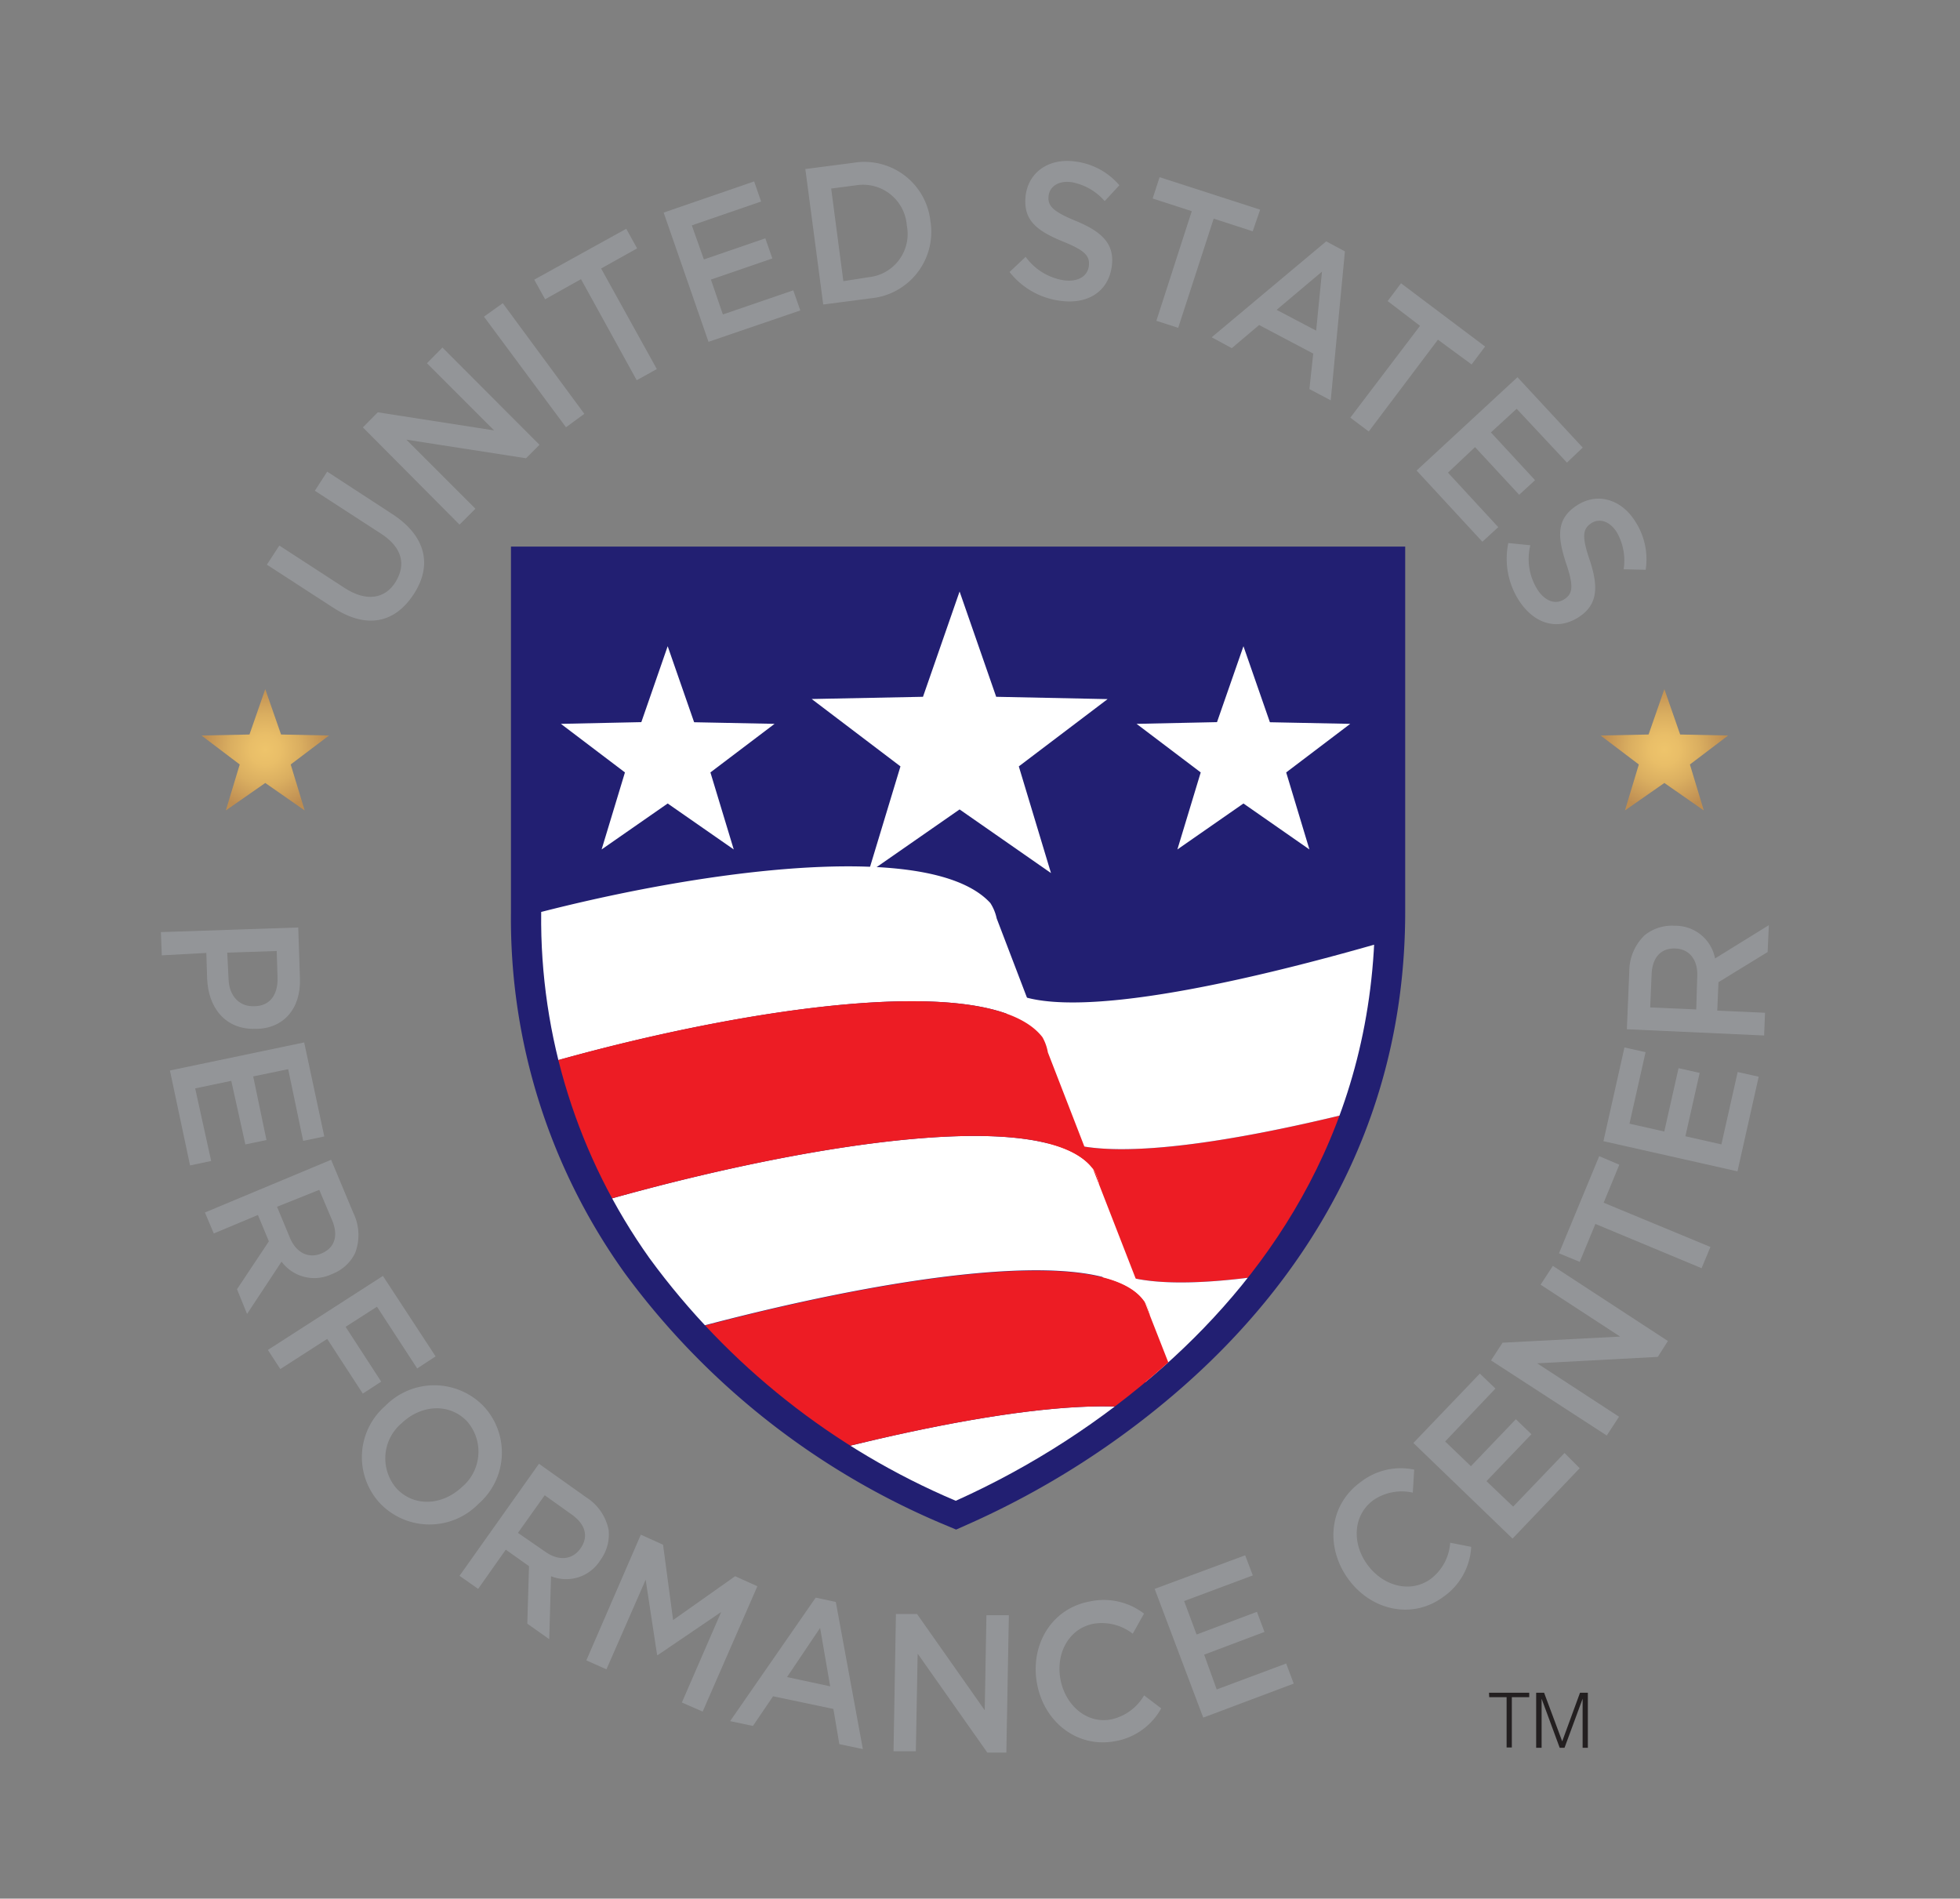<svg xmlns="http://www.w3.org/2000/svg" xmlns:xlink="http://www.w3.org/1999/xlink" viewBox="0 0 194.92 188.8"><rect x="0" y="0" width="194.92" height="188.8" fill="#808080" stroke="none"/><defs><clipPath id="clip-path"><path d="M136.74,90.68V57.14H53.82V90.75A58.14,58.14,0,0,0,64.6,125.13a73,73,0,0,0,30.45,24.11,81.76,81.76,0,0,0,20.75-13.42c10.48-9.33,20.94-23.95,20.94-45.14Z" style="fill:none"/></clipPath><radialGradient id="New_Gradient_Swatch_1" cx="165.52" cy="74.56" r="6.19" gradientUnits="userSpaceOnUse"><stop offset="0" stop-color="#eec46b"/><stop offset="0.25" stop-color="#e9be68"/><stop offset="0.57" stop-color="#daae60"/><stop offset="0.94" stop-color="#c29254"/><stop offset="1" stop-color="#bd8d51"/></radialGradient><radialGradient id="New_Gradient_Swatch_1-2" cx="26.38" cy="74.56" r="6.19" xlink:href="#New_Gradient_Swatch_1"/></defs><title>usps-logo--colored.svg</title><g id="Layer_2" data-name="Layer 2"><g id="Layer_2-2" data-name="Layer 2"><path d="M190.81,172.28c0,7.46-4.07,13.51-9.09,13.51H9.08c-5,0-9.08-6-9.08-13.51V13.51C0,6.05,4.07,0,9.08,0H181.72c5,0,9.09,6.05,9.09,13.51Z" style="fill:none"/></g><g id="Layer_3" data-name="Layer 3"><path d="M136.74,90.67V57.36H53.82V90.75A57.46,57.46,0,0,0,64.6,124.89a72.76,72.76,0,0,0,30.45,23.94,81.18,81.18,0,0,0,20.75-13.32c10.48-9.27,20.94-23.79,20.94-44.84Z" style="fill:none;stroke:#221f72;stroke-width:6.01px"/><g style="clip-path:url(#clip-path)"><rect x="49.75" y="49.39" width="90.95" height="104.97" style="fill:#221f72"/><path d="M108.39,123.91c0,.15.1.32.15.48,4.53,10.74,63.78-9,75.23-15.83L182.12,94c-11.85,7-75.55,28.21-79,17.13a4.6,4.6,0,0,1-.13-.5Z" style="fill:#ed1c24"/><path d="M129.59,175.85a4.14,4.14,0,0,0,.65,1.51c8.84,9.34,54.83-2.78,64.68-9.28L192,153.49c-10.25,6.6-59.41,20.31-67.17,10.63a4.67,4.67,0,0,1-.57-1.5Z" style="fill:#ed1c24"/><path d="M108.39,123.91c0,.15.1.32.15.48,4.53,10.74,63.78-9,75.23-15.83l2.76,15.66c-11,6.79-67,23.8-72.56,13.41a6.1,6.1,0,0,1-.32-1Z" style="fill:#fff"/><path d="M113.65,136.66a6.1,6.1,0,0,0,.32,1c5.6,10.39,61.52-6.62,72.56-13.41l2.53,14.69c-10.65,6.69-63,22-69.66,12a5,5,0,0,1-.45-1.3Z" style="fill:#ed1c24"/><path d="M124.25,162.62a4.67,4.67,0,0,0,.57,1.5c7.76,9.68,56.92-4,67.17-10.63l-2.93-14.58c-10.65,6.69-63,22-69.66,12a5,5,0,0,1-.45-1.3Z" style="fill:#fff"/><path d="M98.77,96.26c0,.16.08.33.13.49,3.44,11.09,70.43-12.32,82.28-19.3L182.12,94c-11.85,7-75.55,28.21-79,17.13a4.6,4.6,0,0,1-.13-.5Z" style="fill:#fff"/><path d="M119.39,143.64c0-.16-.09-.32-.15-.49-4.33-10.81-63.92,7.82-75.49,14.5l1.4,14.56c12-6.76,76-26.87,79.28-15.72,0,.16.09.33.12.49Z" style="fill:#fff"/><path d="M99.12,91.33a4.6,4.6,0,0,0-.63-1.53c-8.68-9.49-54.87,1.81-64.84,8.14l2.67,14.64c10.37-6.42,59.76-19.26,67.35-9.44a4.68,4.68,0,0,1,.54,1.51Z" style="fill:#fff"/><path d="M119.39,143.64c0-.16-.09-.32-.15-.49-4.33-10.81-63.92,7.82-75.49,14.5l-2.49-15.71c11.17-6.59,67.37-22.61,72.79-12.12a6,6,0,0,1,.31,1Z" style="fill:#ed1c24"/><path d="M114.36,130.79a6,6,0,0,0-.31-1c-5.42-10.49-61.62,5.53-72.79,12.12L39,127.21c10.77-6.5,63.37-20.88,69.87-10.73a4.94,4.94,0,0,1,.43,1.3Z" style="fill:#fff"/><path d="M104.21,104.65a4.68,4.68,0,0,0-.54-1.51c-7.59-9.82-57,3-67.35,9.44L39,127.21c10.77-6.5,63.37-20.88,69.87-10.73a4.94,4.94,0,0,1,.43,1.3Z" style="fill:#ed1c24"/><path d="M128.52,171.45c0-.16-.08-.33-.13-.49-3.25-11.15-70.63,11.07-82.6,17.84l-.64-16.59c12-6.76,76-26.87,79.28-15.72,0,.16.09.33.12.49Z" style="fill:#ed1c24"/><polygon points="99.07 69.29 110.15 69.52 101.32 76.21 104.52 86.82 95.43 80.49 86.34 86.81 89.55 76.21 80.72 69.51 91.79 69.29 95.43 58.82 99.07 69.29" style="fill:#fff"/><polygon points="69.03 71.82 77.03 71.98 70.65 76.81 72.97 84.47 66.4 79.9 59.83 84.47 62.15 76.81 55.78 71.98 63.78 71.81 66.4 64.26 69.03 71.82" style="fill:#fff"/><polygon points="126.29 71.82 134.28 71.98 127.91 76.81 130.22 84.47 123.66 79.9 117.09 84.47 119.41 76.81 113.03 71.98 121.03 71.81 123.66 64.26 126.29 71.82" style="fill:#fff"/></g><polygon points="167.09 73.04 171.86 73.14 168.06 76.02 169.44 80.59 165.52 77.86 161.6 80.59 162.98 76.02 159.18 73.14 163.95 73.04 165.52 68.53 167.09 73.04" style="fill:url(#New_Gradient_Swatch_1)"/><polygon points="27.95 73.04 32.72 73.14 28.91 76.02 30.3 80.59 26.38 77.86 22.46 80.59 23.84 76.02 20.04 73.14 24.81 73.04 26.38 68.53 27.95 73.04" style="fill:url(#New_Gradient_Swatch_1-2)"/></g><g id="Layer_4" data-name="Layer 4"><path d="M33.14,60.43l-6.6-4.28,1.24-1.9,6.51,4.23c2.13,1.38,4,1.09,5.05-.61s.68-3.42-1.43-4.79l-6.6-4.28,1.23-1.9L39,51.11c3.42,2.22,4,5.16,2.13,8S36.47,62.59,33.14,60.43Z" style="fill:#939598"/><path d="M36.09,42.5,37.57,41l11.57,1.8-6.68-6.68L44,34.56l9.65,9.67-1.34,1.34-11.9-1.85,6.87,6.87-1.58,1.58Z" style="fill:#939598"/><path d="M48.13,31.49,50,30.15l8.11,11-1.82,1.34Z" style="fill:#939598"/><path d="M57.78,27.76l-3.57,2-1.08-1.95,9.15-5.06,1.08,1.95-3.58,2,5.54,10-2,1.11Z" style="fill:#939598"/><path d="M66,21.14l9-3.1.69,2-6.89,2.37L70,25.8l6.11-2.1.7,2-6.11,2.1,1.19,3.47,7-2.4.7,2-9.13,3.12Z" style="fill:#939598"/><path d="M80.09,16.81l4.77-.62A6.61,6.61,0,0,1,92.53,22v0a6.63,6.63,0,0,1-5.9,7.66l-4.76.62Zm6.26,10.76a4.32,4.32,0,0,0,3.83-5.15v0a4.36,4.36,0,0,0-5-4l-2.52.33,1.21,9.21Z" style="fill:#939598"/><path d="M100.4,27.05,102,25.54a5.79,5.79,0,0,0,3.78,2.33c1.38.19,2.35-.36,2.5-1.38v0c.13-1-.3-1.56-2.59-2.48-2.62-1.08-4-2.14-3.68-4.64v0c.33-2.32,2.38-3.67,4.92-3.31a6.87,6.87,0,0,1,4.39,2.36L109.86,20a5.69,5.69,0,0,0-3.27-1.88c-1.31-.19-2.18.42-2.3,1.31v0c-.15,1,.37,1.59,2.73,2.55,2.6,1.08,3.86,2.3,3.54,4.54v0c-.36,2.53-2.45,3.77-5.13,3.39A7.65,7.65,0,0,1,100.4,27.05Z" style="fill:#939598"/><path d="M118.52,21l-3.89-1.26.69-2.12,10,3.23L124.58,23l-3.88-1.26L117.17,32.6,115,31.9Z" style="fill:#939598"/><path d="M131.89,24l1.86,1-1.41,14.81-2.12-1.12.38-3.53-5.38-2.84-2.72,2.3-2-1.08Zm-1,8.88.58-5.87-4.51,3.8Z" style="fill:#939598"/><path d="M141.22,32.4,138,29.94l1.33-1.77,8.36,6.29-1.34,1.78L143,33.78l-6.88,9.13-1.83-1.38Z" style="fill:#939598"/><path d="M150.91,37.51l6.49,7L155.83,46l-5-5.35L148.27,43l4.39,4.75-1.58,1.45-4.39-4.74L144,47l5,5.42-1.58,1.45-6.54-7.08Z" style="fill:#939598"/><path d="M150,54l2.19.22a5.72,5.72,0,0,0,.69,4.38c.75,1.18,1.8,1.56,2.67,1l0,0c.83-.52,1-1.24.2-3.57-.88-2.69-1-4.46,1.13-5.81l0,0c2-1.26,4.33-.58,5.71,1.58a6.9,6.9,0,0,1,1.07,4.86l-2.19-.05a5.66,5.66,0,0,0-.69-3.7c-.72-1.12-1.74-1.38-2.5-.9l0,0c-.89.57-1,1.32-.17,3.73.88,2.68.77,4.43-1.14,5.65l0,0c-2.16,1.37-4.46.59-5.92-1.69A7.68,7.68,0,0,1,150,54Z" style="fill:#939598"/><path d="M29.66,92.23l.17,5.08c.1,3-1.65,5-4.4,5h0c-3.06.1-4.73-2.16-4.83-5l-.08-2.55L16.09,95,16,92.69Zm-6.93,5.13c.06,1.72,1.1,2.75,2.53,2.7h0c1.6,0,2.4-1.17,2.34-2.86l-.08-2.63-4.92.16Z" style="fill:#939598"/><path d="M30.25,103.66l2,9.35-2.1.44-1.49-7.13-3.48.72,1.32,6.33-2.1.43L23,107.48l-3.59.75L21,115.45l-2.1.44-2-9.44Z" style="fill:#939598"/><path d="M32.93,115.33l2.21,5.29a5,5,0,0,1,.17,4A4.22,4.22,0,0,1,33,126.7l0,0a4.06,4.06,0,0,1-5-1.24l-3.43,5.2-1-2.46,3.17-4.76-1.09-2.62-4.39,1.84-.88-2.09Zm-4.1,7.75c.62,1.5,1.85,2.1,3.13,1.57l0,0c1.35-.56,1.71-1.79,1.06-3.33l-1.27-3L27.55,120Z" style="fill:#939598"/><path d="M38.08,126.88l5.24,8-1.83,1.2-4-6.14-3.12,2,3.54,5.45-1.83,1.19-3.54-5.44-4.66,3-1.24-1.9Z" style="fill:#939598"/><path d="M38.3,139.82l0,0a6.82,6.82,0,0,1,9.78,0,6.75,6.75,0,0,1-.48,9.71l0,0a6.81,6.81,0,0,1-9.77,0A6.74,6.74,0,0,1,38.3,139.82Zm7.64,8.05,0,0a4.58,4.58,0,0,0,.51-6.53c-1.76-1.85-4.56-1.66-6.49.17l0,0a4.57,4.57,0,0,0-.51,6.52C41.21,149.89,44,149.7,45.94,147.87Z" style="fill:#939598"/><path d="M53.6,145.56l4.69,3.33a5,5,0,0,1,2.24,3.26,4.32,4.32,0,0,1-.83,3l0,0a4,4,0,0,1-4.9,1.59L54.62,163l-2.18-1.54.17-5.72-2.31-1.64L47.55,158,45.7,156.7Zm.63,8.75c1.33.94,2.69.81,3.49-.32l0,0c.85-1.19.5-2.42-.87-3.39l-2.68-1.91-2.66,3.74Z" style="fill:#939598"/><path d="M63.73,152.61l2.21,1,1,7.49,6.17-4.36,2.21,1L69.88,170.2l-2.07-.9,3.91-9-6.3,4.28-.07,0-1.14-7.49L60.31,166l-2-.89Z" style="fill:#939598"/><path d="M81.12,158.87l2,.43,2.69,14.63-2.34-.49-.59-3.5-6-1.26-2,2.95-2.27-.48Zm1.44,8.82-1-5.81-3.29,4.89Z" style="fill:#939598"/><path d="M89.1,160.5l2.1,0,6.73,9.57.17-9.45,2.23,0-.25,13.66-1.89,0-6.93-9.84-.18,9.71-2.22,0Z" style="fill:#939598"/><path d="M103.12,167.36v0c-.67-3.83,1.47-7.44,5.31-8.12a6.56,6.56,0,0,1,5.34,1.22l-1.12,2a5,5,0,0,0-3.85-1c-2.43.43-3.81,2.85-3.35,5.48v0c.47,2.63,2.61,4.48,5,4.05a5,5,0,0,0,3.33-2.4l1.7,1.29a6.49,6.49,0,0,1-4.72,3.29C107.1,173.79,103.8,171.23,103.12,167.36Z" style="fill:#939598"/><path d="M114.83,158l9-3.34.76,2-6.83,2.55,1.24,3.33,6-2.26.75,2-6,2.26L121,168l6.91-2.58.75,2-9,3.38Z" style="fill:#939598"/><path d="M134.07,157l0,0c-2.28-3.15-1.92-7.33,1.24-9.62a6.49,6.49,0,0,1,5.33-1.24l-.14,2.29a5,5,0,0,0-3.91.74c-2,1.45-2.19,4.24-.62,6.4l0,0c1.57,2.17,4.3,2.89,6.3,1.45a4.93,4.93,0,0,0,1.95-3.61l2.09.41a6.48,6.48,0,0,1-2.81,5C140.46,161.05,136.37,160.18,134.07,157Z" style="fill:#939598"/><path d="M140.56,143.49l6.61-6.9,1.55,1.49-5,5.26,2.56,2.46,4.47-4.67,1.55,1.49-4.47,4.67,2.65,2.53,5.11-5.33L157.1,146l-6.68,7Z" style="fill:#939598"/><path d="M148.28,135.28l1.15-1.76,11.69-.61-7.91-5.16,1.22-1.87,11.44,7.47-1,1.58-12,.64,8.14,5.31-1.22,1.87Z" style="fill:#939598"/><path d="M158.66,121.71l-1.56,3.77-2.06-.85,4-9.66,2,.85-1.56,3.78L170.1,124l-.88,2.11Z" style="fill:#939598"/><path d="M159.46,113.48l2.09-9.32,2.1.47-1.6,7.11,3.46.78,1.42-6.3,2.1.47-1.42,6.3,3.58.81,1.62-7.2,2.09.47-2.11,9.41Z" style="fill:#939598"/><path d="M161.79,102.35l.24-5.74A5,5,0,0,1,163.56,93a4.31,4.31,0,0,1,3-.94h0a4,4,0,0,1,4,3.25L175.91,92l-.12,2.67-4.89,3-.12,2.83,4.75.21-.09,2.26Zm7-5.28c.07-1.62-.78-2.69-2.16-2.75h0c-1.47-.06-2.31.9-2.38,2.57l-.14,3.29,4.58.2Z" style="fill:#939598"/><path d="M148.08,168.33h4v.44h-1.73v5h-.52v-5h-1.73Z" style="fill:#231f20"/><path d="M152.77,173.8v-5.47h.79l1.8,4.83h0l1.77-4.83h.78v5.47h-.52v-4.88h0l-1.8,4.88h-.48l-1.8-4.88h0v4.88Z" style="fill:#231f20"/></g></g></svg>